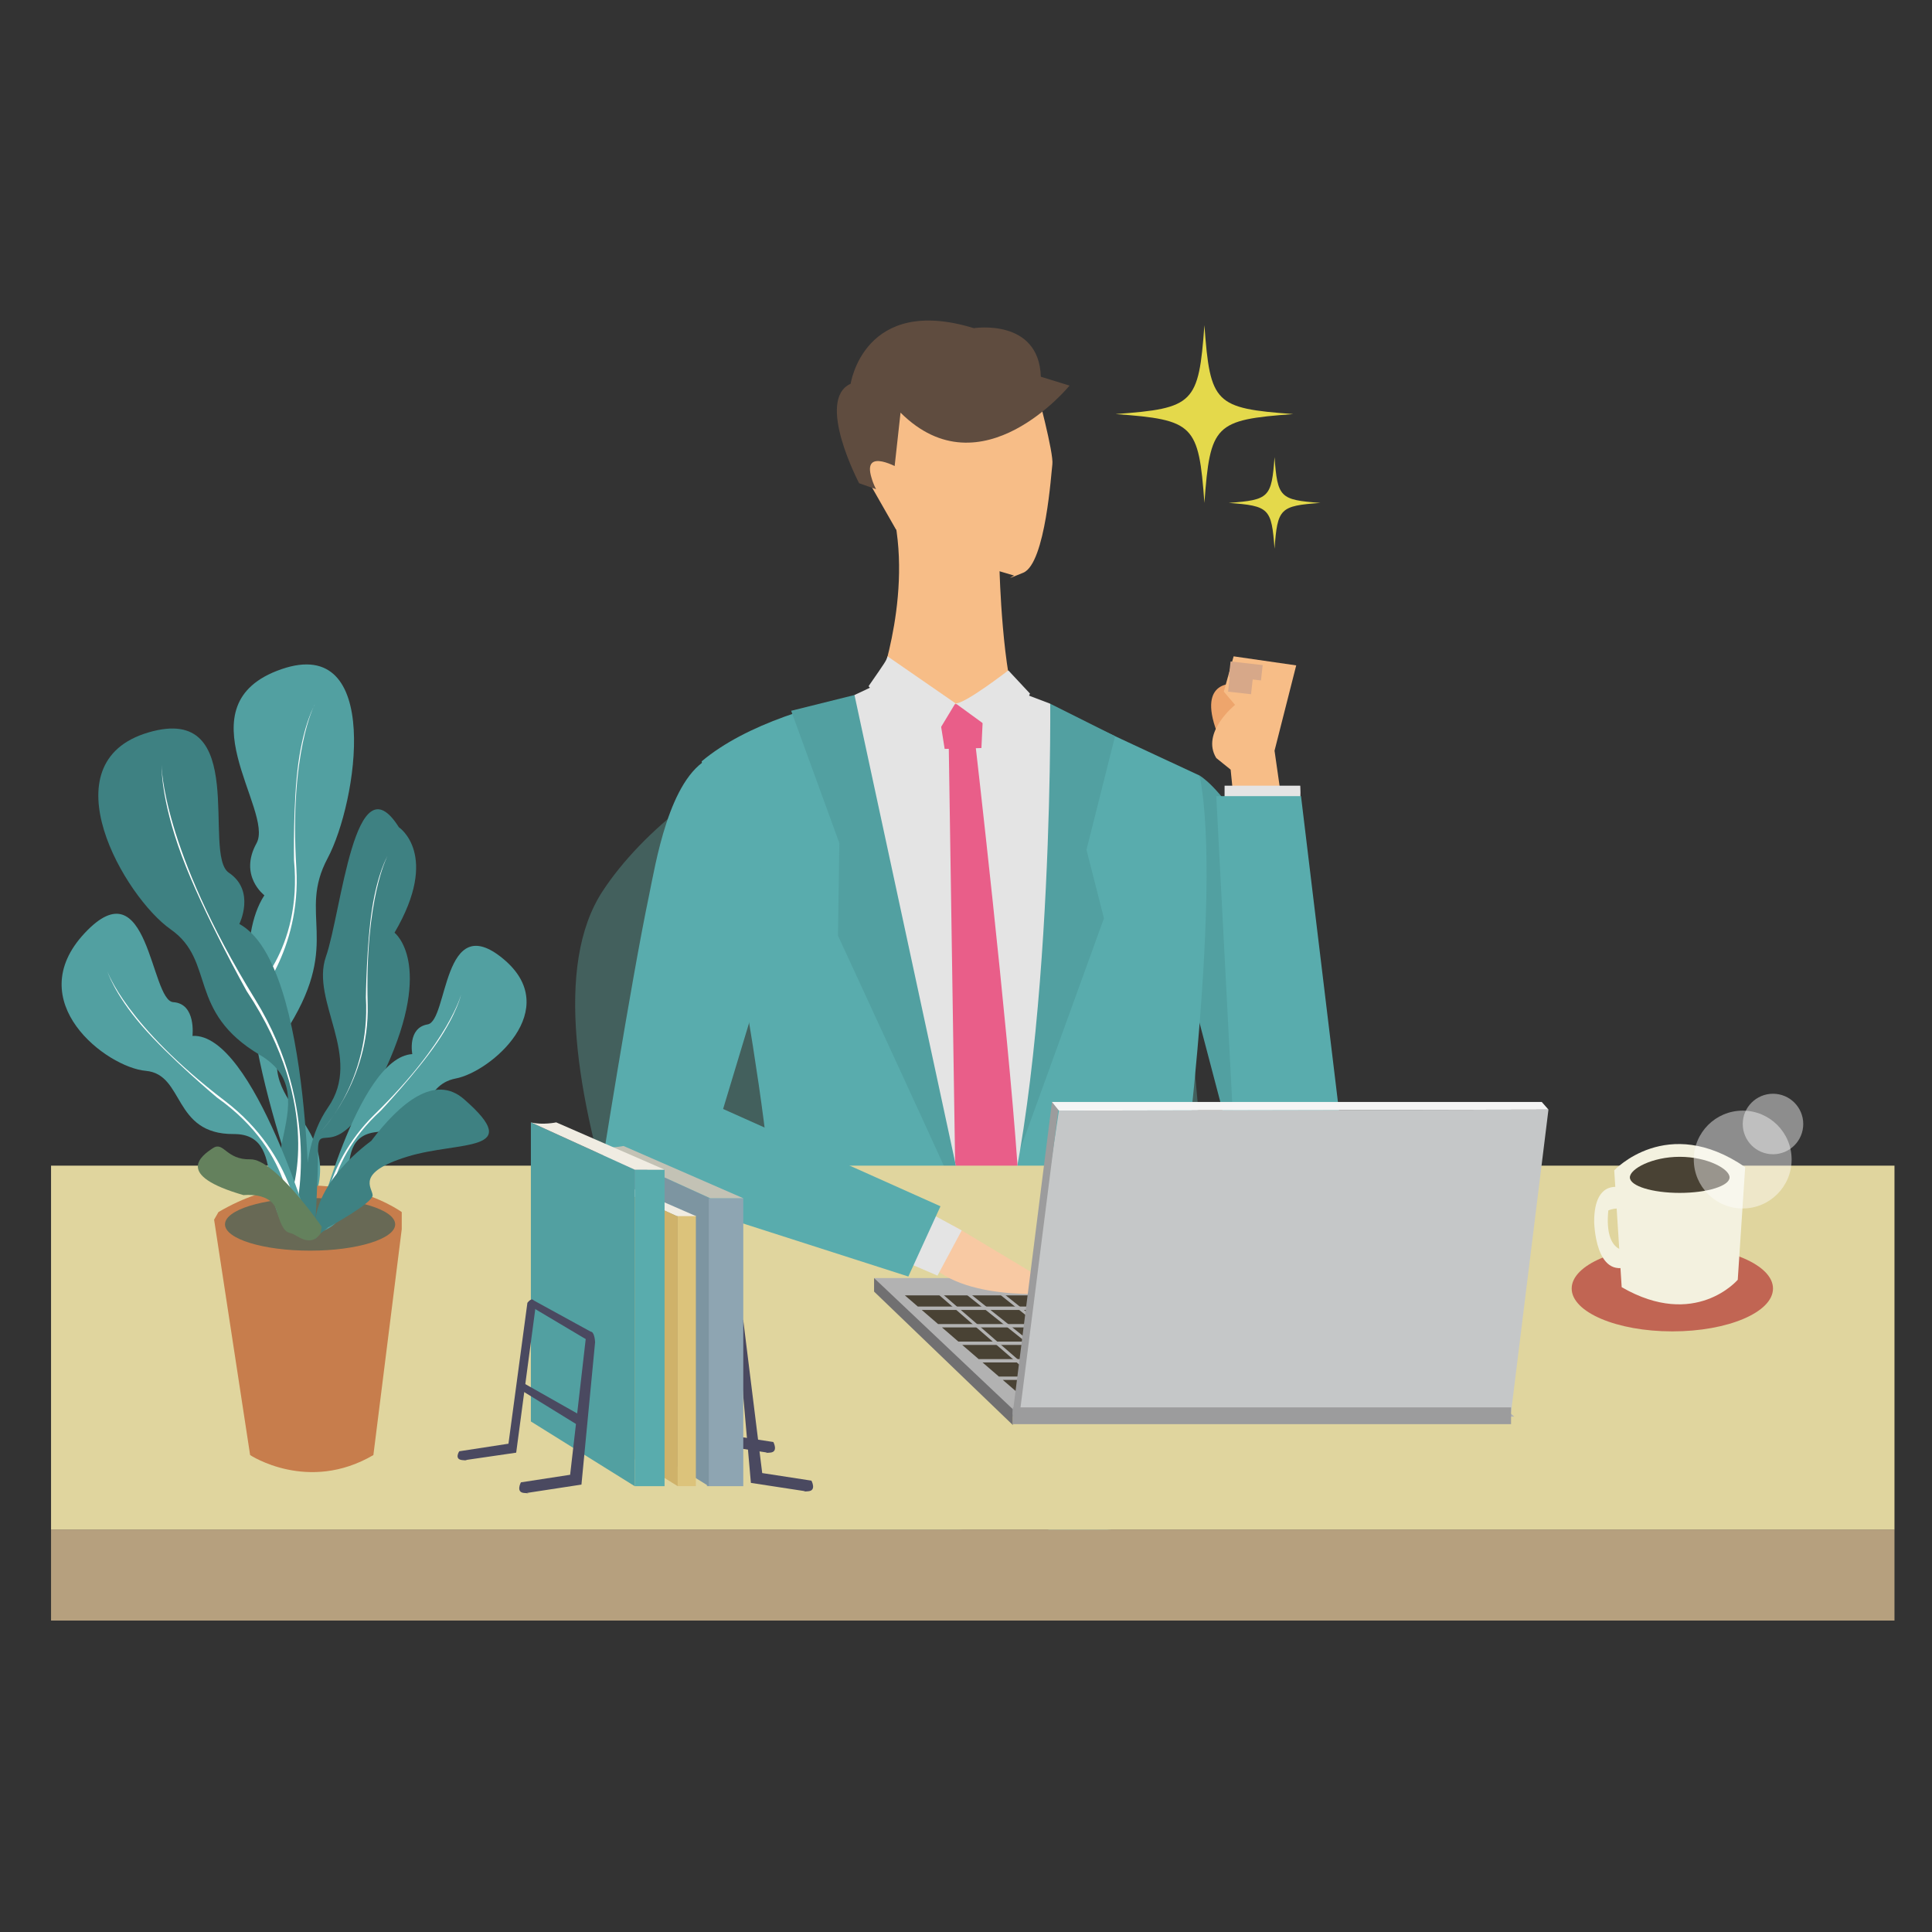 <?xml version="1.0" encoding="UTF-8"?> <svg xmlns="http://www.w3.org/2000/svg" id="_レイヤー_1" data-name="レイヤー_1" version="1.1" viewBox="0 0 500 500"><rect x="0" y="0" width="500" height="500" fill="#333333" stroke="none"/><defs><style> .st0 { fill: #e4d94b; } .st1 { fill: #e0d59e; } .st2 { fill: #e95e89; } .st3 { opacity: .44; } .st3, .st4 { fill: #fff; } .st5 { fill: #3e8182; } .st6 { fill: #c77d4c; } .st7 { fill: #f0ece2; } .st8 { fill: #43605d; } .st9 { fill: #686955; } .st10 { fill: #8ea5b2; } .st11 { fill: #f7bd87; } .st12 { fill: #dcc37b; } .st13 { fill: #c3c2b5; } .st14 { fill: #494234; } .st15 { fill: #b2b2b2; } .st16 { fill: #f3f1df; } .st17 { fill: #c16553; } .st18 { fill: #c5c7c8; } .st19 { fill: #64815d; } .st20 { fill: #4a4960; } .st21 { fill: #7d95a1; } .st22 { fill: #f8c9a3; } .st23 { fill: #59acad; } .st24 { fill: #f5f5f5; } .st25 { fill: none; stroke: #d7a889; stroke-miterlimit: 10; stroke-width: 4px; } .st26 { fill: #5f4c3f; } .st27 { fill: #b6a07e; } .st28 { fill: #e4e4e4; } .st29 { fill: #eea56c; } .st30 { fill: #9c9c9d; } .st31 { fill: #cfb26a; } .st32 { fill: #52a0a1; } .st33 { fill: #717071; } </style></defs><path class="st8" d="M245.82,396.55s-55.67.5-56.84-3.04c-8.39-25.41-58.4-124.21-33.01-162.9,20.25-30.86,82.16-67.48,127.26-21.47,8.37,8.54,21.21,29.91,23.87,44.83l11.49,126.26-72.79,16.32Z"></path><g><path class="st29" d="M319.79,176.98s-10.08-1.43-4.84,12.51l6.37-1.61,1.57-4.84-3.1-6.06Z"></path><path class="st11" d="M319.64,182.43l-2.92-3.44,2.54-9.13,16.2,2.34-5.61,22.08,6.52,45.51,1.95,14.43h-14.33s-5.5-55.04-5.5-55.04l-3.72-3c-4.06-6.6,4.87-13.76,4.87-13.76Z"></path><line class="st25" x1="318.25" y1="173.17" x2="326.56" y2="174.11"></line><line class="st25" x1="318.05" y1="177.01" x2="323.99" y2="177.68"></line><path class="st32" d="M310.45,200.71s20.74,11.35,36.11,87.05h-30.06s-7.46-28.37-7.46-28.37l1.4-58.69Z"></path><path class="st23" d="M310.45,200.71l-54.1-25.2s-51.59,2.09-74.76,21.52c0,0,20.4,102.4,17.62,117.7-2.78,15.3-16.31,67.44-16.31,67.44,0,0,40.65,11.82,45.52,11.82,4.86,0,6.95-6.95,6.95-6.95l16.69-21.55,15.99,28.51s2.09,2.09,8.34,3.48l42.09-6.26-13.83-72.31s12.07-86.9,5.81-118.19Z"></path><path class="st32" d="M271.8,182.12s-7.6,108.75-7.78,115.36l21.68-59.83-4.52-17.73,7.4-29.4-16.78-8.4h0Z"></path><path class="st32" d="M221.83,179.7s28.72,137.01,28.58,135.82c-.14-1.19-33.54-73.36-33.54-73.36l.35-23.98-12.47-34.23,17.07-4.25Z"></path><path class="st28" d="M271.8,182.12s.96,107.95-17.32,152.5l-33.34-154.75,4.81-2.27,38.99,1.91,6.86,2.61Z"></path><path class="st11" d="M245.08,85.3s22.03-.75,23.22,15.54c0,0,4.47,16.52,4.05,19.35-.27,1.79-1.73,25.58-7.51,28.02-5.78,2.43-2.38.75-2.38.75l-20.22-5.99-10.39-5.99-11.65-20.41s-1.92-12.36.95-15.73c2.87-3.37,9.63-11.05,9.63-11.05,0,0,6.05-9.92,14.3-4.49Z"></path><path class="st11" d="M258.68,147.58s.69,26.94,4.87,36.95c0,0-33.37,7.7-36.15-6.93,0,0,9.73-25.98,2.78-48.5l28.5,18.47Z"></path><polygon class="st2" points="250.24 182.24 242.63 182.24 244.48 193.82 253.99 193.59 254.47 183.43 250.24 182.24"></polygon><path class="st26" d="M220.15,99.31s3.43-23.12,31.88-14.38c0,0,16.84-2.67,17.34,12.57l7.43,2.29s-22.77,27.91-43.74,7l-2.34,21.22-8.38-2.95s-11.35-21.56-2.19-25.75Z"></path><path class="st11" d="M233.07,121.41s-10.12-6.01-7.49,2.35c0,0,3.13,11.96,14.5,10.27l-7-12.62Z"></path><path class="st28" d="M260.95,173.5s-11.6,8.97-13.69,8.5l13.67,9.96,5.63-12.46-5.61-6.01Z"></path><path class="st28" d="M229.7,169.86l17.56,12.14-7.42,12.28-15.06-16.69c4.5-6.49,4.61-6.62,4.91-7.74Z"></path><path class="st2" d="M245.52,191.97h6.84s8.44,73.16,10.96,109.53c-2.28,12.67-5.18,24.18-8.85,33.12l-7.29-33.85-1.66-108.8Z"></path><path class="st28" d="M336.5,203.33h-19.58s0,6.12,0,6.12c0,0,19.12,3.4,19.45,0,.34-3.4.13-6.12.13-6.12Z"></path><polygon class="st23" points="336.7 206.04 314.77 206.04 319.49 296.71 347.63 296.58 336.7 206.04"></polygon></g><rect class="st27" x="13.21" y="395.84" width="477.08" height="23.56"></rect><rect class="st1" x="13.21" y="301.67" width="477.08" height="94.18"></rect><g><path class="st17" d="M458.85,333.47c0,6.13-11.66,11.09-26.05,11.09-14.38,0-26.05-4.97-26.05-11.09s11.66-11.09,26.05-11.09c14.39,0,26.05,4.97,26.05,11.09Z"></path><g><path class="st16" d="M417.76,302.89s13.67-14.75,33.89-.84l-1.92,29.15s-10.97,12.94-30.04,1.92l-1.93-30.23Z"></path><path class="st14" d="M447.61,304.71c0,2.21-5.78,4.01-12.9,4.01-7.12,0-12.9-1.79-12.9-4.01,0-2.21,5.78-5.33,12.9-5.33,7.12,0,12.9,3.12,12.9,5.33Z"></path><path class="st16" d="M419.69,307.39s-7.12-2.5-7.12,8.75c0,0,.19,15.21,9.24,11.46v-3.94s-6.74,1.5-5.58-10.4c0,0,2.5-1.11,4.24,0l-.77-5.87Z"></path></g><circle class="st3" cx="451.01" cy="300.09" r="12.66"></circle><path class="st3" d="M466.68,290.89c0,4.33-3.51,7.83-7.83,7.83-4.33,0-7.83-3.51-7.83-7.83,0-4.33,3.51-7.83,7.83-7.83,4.33,0,7.83,3.51,7.83,7.83Z"></path></g><g><polygon class="st15" points="350.63 330.76 391.89 366.63 260.11 366.63 226.21 330.76 350.63 330.76"></polygon><g><g><polygon class="st14" points="258.51 356.25 254.28 352.6 374.06 352.6 378.75 356.25 258.51 356.25"></polygon><polygon class="st14" points="368.26 348.07 372.95 351.73 253.27 351.73 249.03 348.07 368.26 348.07"></polygon><polygon class="st14" points="237.54 338.14 234.18 335.24 351.83 335.24 355.55 338.14 237.54 338.14"></polygon><polygon class="st14" points="379.86 357.12 385.63 361.63 264.74 361.63 259.52 357.12 379.86 357.12"></polygon><polygon class="st14" points="362.46 343.54 367.15 347.2 248.02 347.2 243.79 343.54 362.46 343.54"></polygon><polygon class="st14" points="356.66 339.01 361.35 342.67 242.78 342.67 238.54 339.01 356.66 339.01"></polygon></g><g><rect class="st15" x="361" y="325.39" width=".77" height="46.51" transform="translate(-136.57 413.45) rotate(-51.39)"></rect><rect class="st15" x="352.32" y="325.39" width=".77" height="46.51" transform="translate(-139.83 406.66) rotate(-51.39)"></rect><rect class="st15" x="343.63" y="325.39" width=".77" height="46.51" transform="translate(-143.1 399.88) rotate(-51.39)"></rect><rect class="st15" x="334.94" y="325.39" width=".77" height="46.51" transform="translate(-146.36 393.09) rotate(-51.39)"></rect><rect class="st15" x="326.25" y="325.4" width=".77" height="46.51" transform="translate(-149.63 386.29) rotate(-51.39)"></rect><rect class="st15" x="317.57" y="325.4" width=".77" height="46.51" transform="translate(-152.9 379.51) rotate(-51.39)"></rect><rect class="st15" x="308.88" y="325.39" width=".77" height="46.51" transform="translate(-156.16 372.72) rotate(-51.39)"></rect><rect class="st15" x="300.19" y="325.39" width=".77" height="46.51" transform="translate(-159.43 365.94) rotate(-51.39)"></rect><rect class="st15" x="292.95" y="326.51" width=".77" height="44.28" transform="translate(-162.24 341.65) rotate(-49.04)"></rect><rect class="st15" x="284.74" y="325.39" width=".77" height="46.51" transform="translate(-165.24 353.86) rotate(-51.39)"></rect><rect class="st15" x="276.05" y="325.39" width=".77" height="46.51" transform="translate(-168.51 347.07) rotate(-51.39)"></rect><rect class="st15" x="267.36" y="325.39" width=".77" height="46.51" transform="translate(-171.77 340.28) rotate(-51.39)"></rect><rect class="st15" x="258.82" y="326.51" width=".77" height="44.28" transform="translate(-174 315.87) rotate(-49.04)"></rect></g></g><polygon class="st33" points="262.12 364.7 262.12 368.8 226.21 334.26 226.21 330.76 262.12 364.7"></polygon><path class="st22" d="M240.29,326.75c9.73,10.79,35.46,7.77,35.46,7.77l-28.83-17.26-6.63,9.49Z"></path><polygon class="st28" points="248.89 318.43 242.62 330.13 233.2 326.08 241.26 314.27 248.89 318.43"></polygon><polygon class="st18" points="262.32 365.43 391.07 365.43 400.74 287.16 274.05 287.42 262.32 365.43"></polygon><rect class="st30" x="262.12" y="364.23" width="128.94" height="4.34"></rect><polygon class="st30" points="262.06 366.05 263.85 366.28 274.05 285.93 272.25 285.19 262.06 366.05"></polygon><polygon class="st24" points="400.74 287.16 274.05 287.42 272.25 285.19 399.01 285.19 400.74 287.16"></polygon><path class="st23" d="M243.39,312.19l-8.31,18.17-79.79-25.6s7.91-50.2,12.63-72.78c1.74-8.35,5.21-30.53,15.71-35.79,0,0,12.7,4.86,15.95,49.62l-12.44,41.19,56.25,25.18Z"></path></g><g><path class="st20" d="M192.36,341.72l4.9,39.51,12.74,1.96s1.37,2.55-.78,2.74c-2.16.2-.78,0-.78,0l-14.11-2.16-3.53-40.11s-.59-4.6,1.57-1.94Z"></path><path class="st20" d="M182.5,331.72l4.9,39.51,12.74,1.96s1.37,2.55-.78,2.74c-2.16.2-.78,0-.78,0l-14.11-2.16-3.53-40.11s-.59-4.6,1.57-1.94Z"></path><rect class="st10" x="182.95" y="310.1" width="9.41" height="74.52"></rect><polygon class="st21" points="183.43 309.96 158.96 298.82 158.96 369.35 183.43 384.62 183.43 309.96"></polygon><path class="st13" d="M192.36,310.1l-30.99-13.52s-3.9.84-7.26,0l29.7,13.52h8.54Z"></path><rect class="st12" x="175.39" y="314.59" width="4.7" height="70.02"></rect><path class="st7" d="M180.12,314.73l-18.15-7.92s-2.28.49-4.25,0l17.4,7.92h5Z"></path><polygon class="st31" points="175.39 314.82 152.49 304.4 152.49 370.35 175.39 384.62 175.39 314.82"></polygon><rect class="st23" x="164.26" y="302.7" width="7.73" height="81.92"></rect><polygon class="st32" points="164.26 302.7 137.39 290.47 137.39 367.87 164.26 384.62 164.26 302.7"></polygon><path class="st7" d="M171.98,302.7l-28.03-12.23s-3.53.76-6.56,0l26.87,12.23h7.73Z"></path><path class="st20" d="M151.7,345.52l-4.15,36.15-12.74,1.96s-1.37,2.55.78,2.74c2.16.2.78,0,.78,0l14.11-2.16,3.53-36.85s-.16-4.51-2.31-1.85Z"></path><path class="st20" d="M136.49,337.16l-4.9,36.47-12.74,1.96s-1.37,2.08.78,2.28c2.16.2.78,0,.78,0l13.18-1.92,4.93-37.08s.12-4.37-2.03-1.71Z"></path><polygon class="st20" points="137.67 336.3 153.33 344.88 151.99 346.8 137.2 338 137.67 336.3"></polygon><polygon class="st20" points="134.88 357.6 151.7 367.12 150.26 369.26 134.38 359.48 134.88 357.6"></polygon></g><g><path class="st32" d="M79.37,314.79s-24.74-61.98-10.95-83.09c0,0-6.69-5.04-2.03-13.47,4.66-8.43-19.81-35.96,6.43-45.04,26.24-9.08,19.7,34.42,11.96,48.94-7.75,14.52,3.45,21.48-9.77,43.13-13.22,21.65,17.84,23.86,4.37,49.54Z"></path><path class="st4" d="M81.42,182.38s-6.58,12.27-4.73,42.23c1.33,21.57-10.95,34.79-10.95,34.79l-.96-1.89s13.55-11.28,11.31-34.85c0,0-.28-15.01,1.13-25.21,1.4-10.21,4.22-15.06,4.22-15.06Z"></path><path class="st6" d="M103.97,313.68s-21.17-15.45-47.43,0l-1.13,1.97,9.32,60.92s14.96,9.92,31.9,0l7.34-58.47v-4.42Z"></path><path class="st9" d="M58.23,316.86c0,3.76,9.86,6.81,22.02,6.81,12.16,0,22.02-3.05,22.02-6.81s-9.86-6.81-22.02-6.81c-12.16,0-22.02,3.05-22.02,6.81Z"></path><path class="st5" d="M80.04,319.92s1.29-70.32-18.1-80.8c0,0,4.28-8.56-2.71-13.26-6.99-4.7,5.62-44.11-20.84-36.3-26.47,7.81-6.04,42.67,5.75,50.93,11.79,8.26,4.12,21.27,23.18,32.57,19.06,11.3-7.92,32.12,12.72,46.86Z"></path><path class="st4" d="M41.8,197.99s0,21.4,24.25,60.67c17.46,28.28,10.43,55.11,10.43,55.11l-1.14-4.63s8.64-22.36-11.52-52.68c0,0-11.27-20.14-16.79-34.99-5.51-14.85-5.22-23.47-5.22-23.47Z"></path><path class="st5" d="M103.21,214.08s10.79,7.04-1.11,27.3c0,0,10.28,7.86-2.27,35.19-12.54,27.33-17.54,12.52-17.53,21.18,0,8.66-.91,22.27-.91,22.27l-1.35-.1s-4.25-20.19,4.86-33.33c9.11-13.14-4.6-27.47-.55-39.01,4.04-11.54,7.46-51.64,18.87-33.5Z"></path><path class="st4" d="M100.24,221.64s-5.83,10.8-5.09,38.33c.54,19.82-12.15,32.92-12.15,32.92h0s12.94-13.03,11.69-34.74c0,0,.17-13.75,1.61-23,1.44-9.25,3.93-13.51,3.93-13.51Z"></path><path class="st32" d="M81.42,319.18s11.02-45.55,25.28-46.38c0,0-1.32-6.8,3.98-7.69,5.3-.89,3.8-30.04,19.56-16.96,15.75,13.08-3.29,29.25-12.28,30.96-8.99,1.71-6.24,12.4-20.44,13.85-14.2,1.45-.3,23.04-16.1,26.22Z"></path><path class="st32" d="M81.13,320.61s-15.39-53.38-31.32-52.52c0,0,1-8.35-4.96-8.73-5.96-.38-6.3-35.65-22.93-17.88-16.63,17.77,5.67,34.76,15.8,35.65,10.12.9,6.86,16.45,22.76,16.36,15.9-.09,2.86,25.34,20.65,27.13Z"></path><path class="st4" d="M119.37,257.27s-3.03,12.18-22.39,31.1c-13.95,13.62-13.74,29.89-13.74,29.89l1.79-.68s-2.24-15.74,13.53-30.15c0,0,9.27-9.87,14.51-17.54,5.24-7.67,6.3-12.62,6.3-12.62Z"></path><path class="st4" d="M27.78,251.36s4.73,13.95,30.44,33.56c18.52,14.12,19.5,33.34,19.5,33.34l-2.3-.55s1.6-18.89-19.26-33.67c0,0-12.37-10.34-19.52-18.66-7.15-8.32-8.85-14.01-8.85-14.01Z"></path><path class="st5" d="M81.63,320.22l-.5.39s.15-.33.43-.92c-1.55-13.33,14.33-24.21,14.53-24.45,7.46-9.84,16.48-17.34,23.99-10.78,16.06,14.01-1.22,10.73-14.67,14.88-13.46,4.16-9.12,7.96-8.97,9.96.16,2-11.41,8.29-11.41,8.29l-2.77,2.15-.57.88c-.02-.13-.04-.26-.06-.39Z"></path><path class="st19" d="M83.24,317.44s-12.1-17.57-18.46-17.41c-6.37.16-6.84-4.79-9.72-2.87-2.87,1.92-10.06,6.95,7.98,12.14,0,0,7.15-.86,8.53,3.96,1.37,4.82,2.32,5.62,3.77,5.92,1.45.3,4.89,3.97,7.64,0l.27-1.74Z"></path></g><path class="st0" d="M288.71,107.16c20.3,1.49,21.5,2.7,22.99,22.99,1.49-20.3,2.7-21.5,22.99-22.99-20.3-1.49-21.5-2.7-22.99-22.99-1.49,20.29-2.7,21.5-22.99,22.99Z"></path><path class="st0" d="M317.99,130.15c10.47.77,11.09,1.39,11.86,11.86.77-10.47,1.39-11.09,11.86-11.86-10.47-.77-11.09-1.39-11.86-11.86-.77,10.47-1.39,11.09-11.86,11.86Z"></path></svg> 